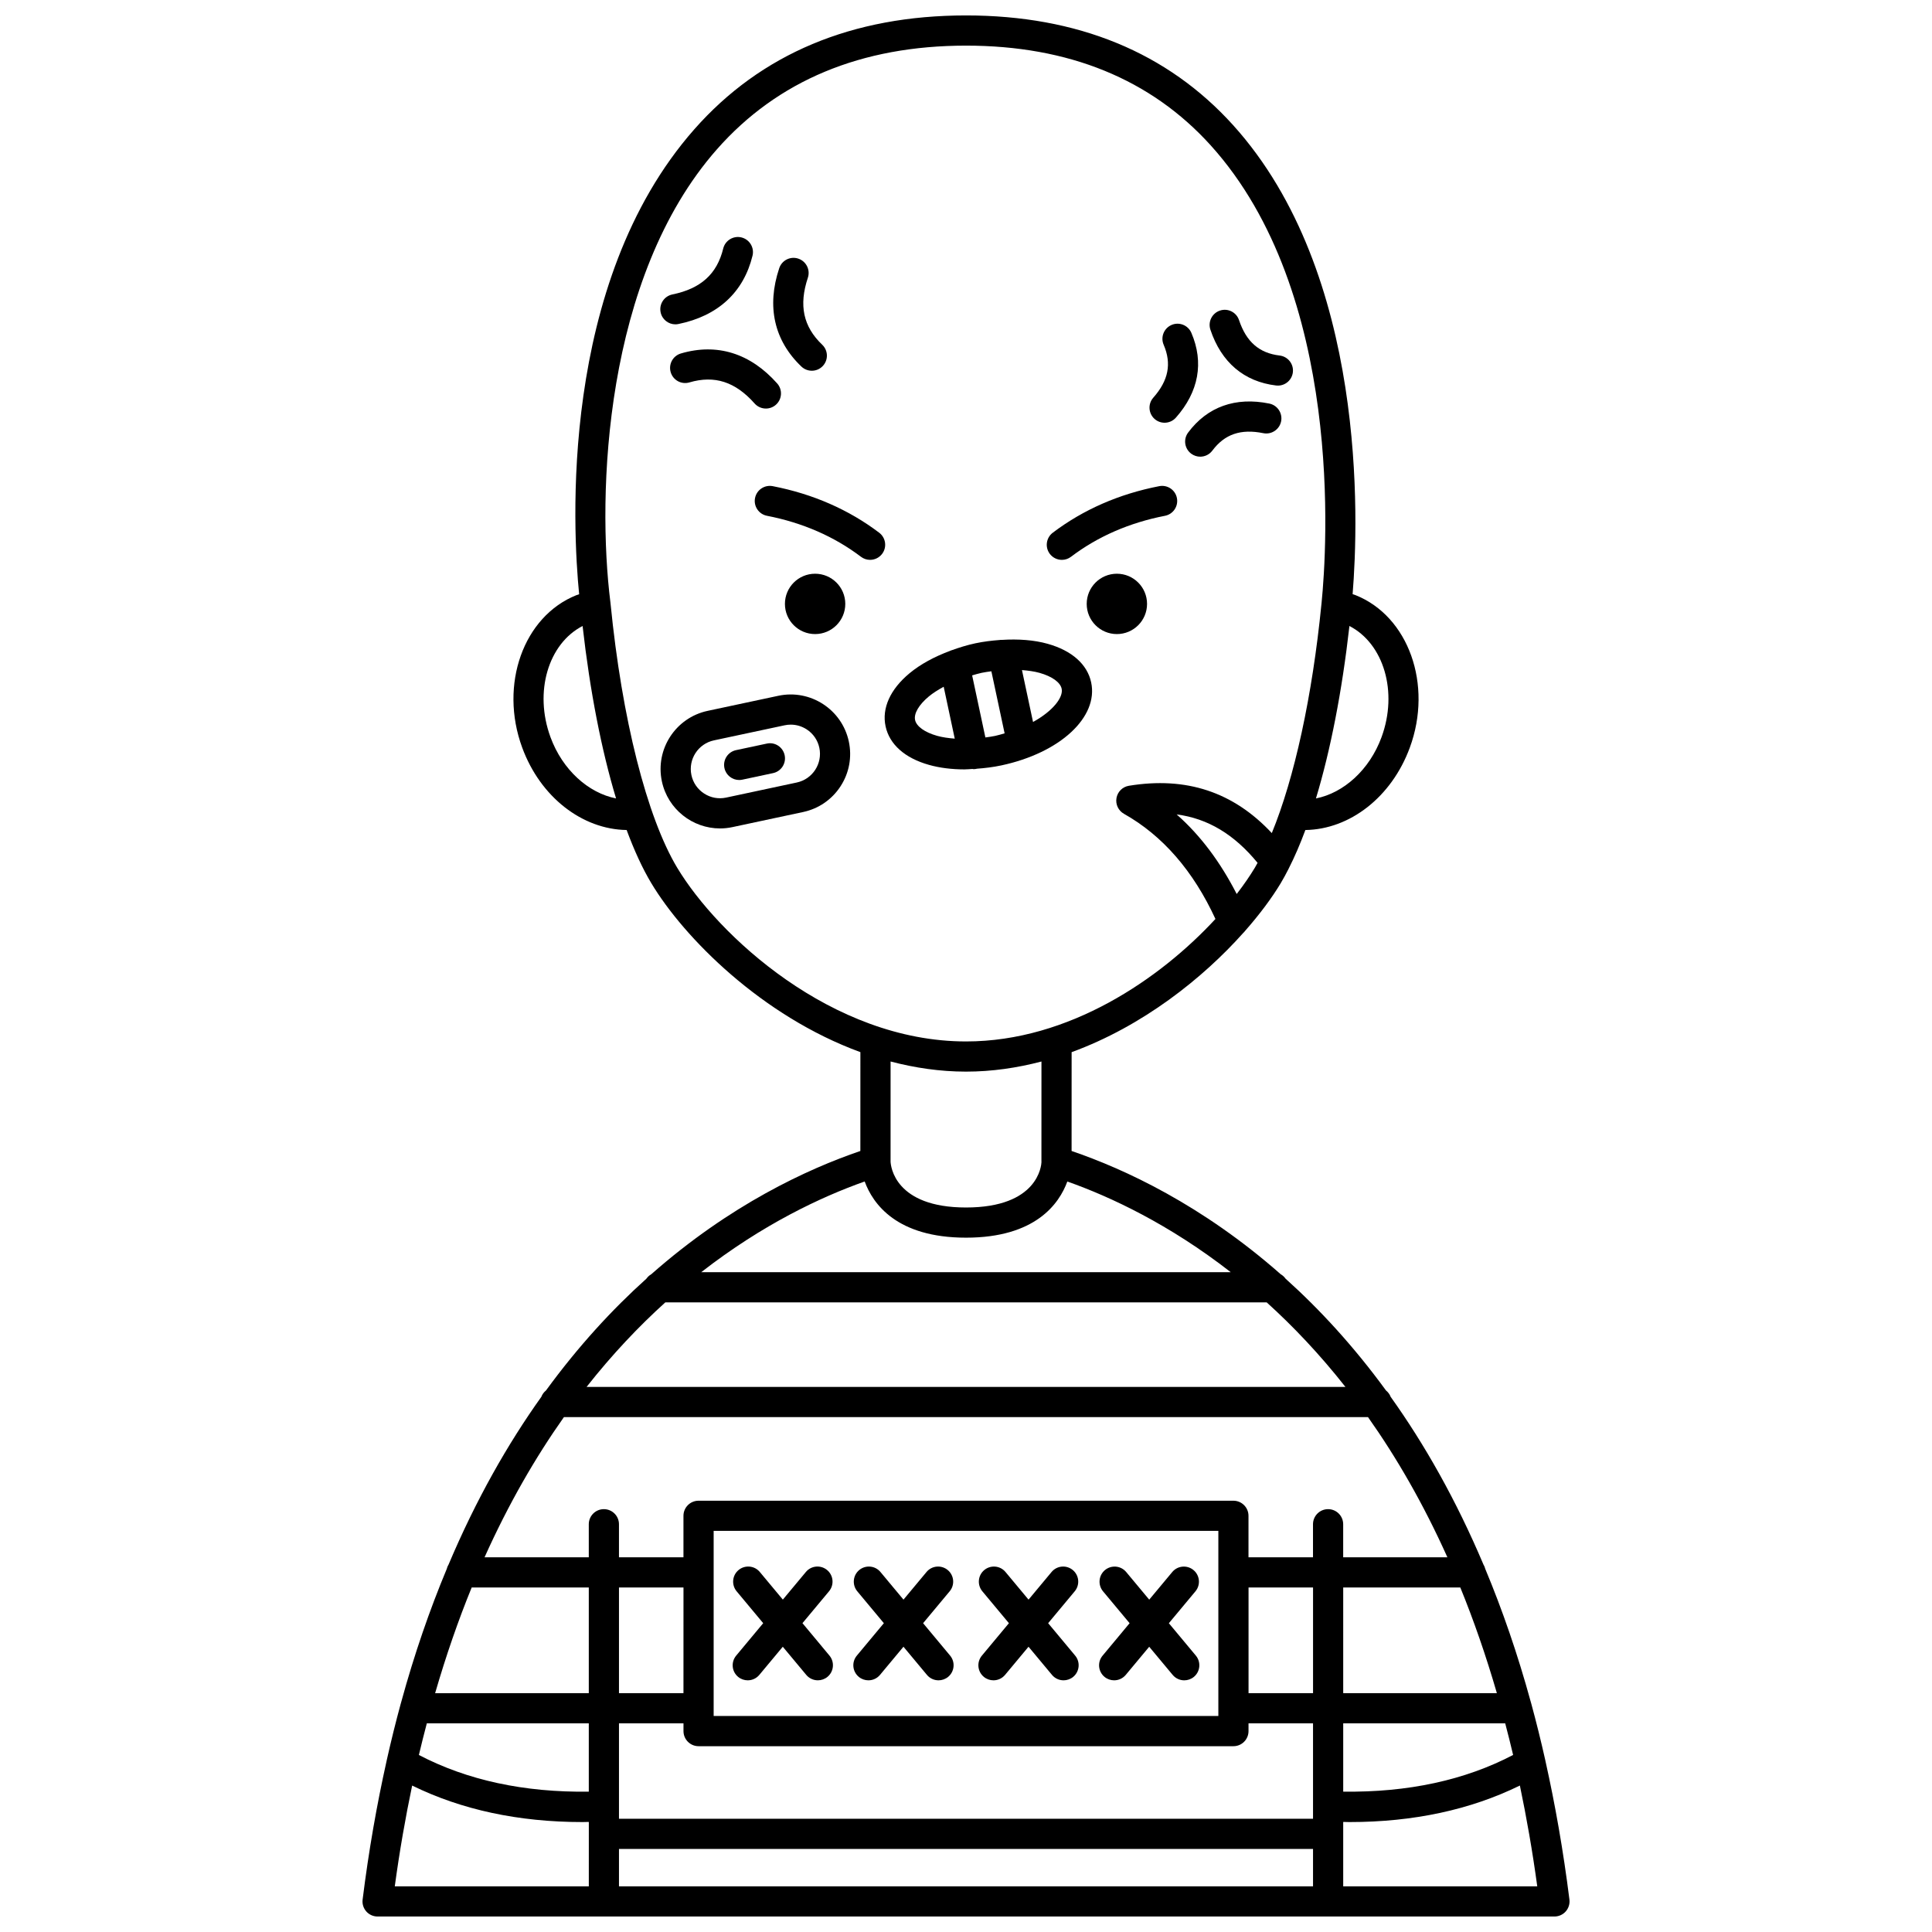 <?xml version="1.0" encoding="UTF-8"?>
<!-- Uploaded to: SVG Repo, www.svgrepo.com, Generator: SVG Repo Mixer Tools -->
<svg width="800px" height="800px" version="1.1" viewBox="144 144 512 512" xmlns="http://www.w3.org/2000/svg">
 <defs>
  <clipPath id="a">
   <path d="m240 148.09h320v503.81h-320z"/>
  </clipPath>
 </defs>
 <path d="m447.98 304.04c0 4.418-3.582 7.996-7.996 7.996-4.418 0-7.996-3.578-7.996-7.996 0-4.418 3.578-7.996 7.996-7.996 4.414 0 7.996 3.578 7.996 7.996"/>
 <path d="m368.01 304.04c0 4.418-3.582 7.996-8 7.996-4.414 0-7.996-3.578-7.996-7.996 0-4.418 3.582-7.996 7.996-7.996 4.418 0 8 3.578 8 7.996"/>
 <g clip-path="url(#a)">
  <path d="m553.58 610.78c-0.012-0.105-0.047-0.203-0.062-0.312-1.16-5.172-2.402-10.18-3.727-15.035-0.039-0.117-0.051-0.238-0.102-0.352-3.516-12.824-7.586-24.543-12.074-35.293-0.105-0.43-0.262-0.812-0.488-1.176-7.305-17.266-15.68-31.969-24.594-44.445-0.246-0.672-0.68-1.227-1.227-1.676-8.586-11.762-17.613-21.539-26.617-29.629-0.34-0.48-0.766-0.875-1.281-1.168-20.871-18.395-41.391-27.887-55.426-32.672l0.008-26.188c18.863-6.891 34.805-19.625 45.496-31.613 0.18-0.164 0.332-0.336 0.477-0.527 3.906-4.438 7.117-8.766 9.438-12.633 0.707-1.176 1.395-2.461 2.074-3.789 0.02-0.031 0.027-0.059 0.043-0.094 1.547-3.035 3.023-6.449 4.418-10.215 11.781-0.168 22.859-8.73 27.68-21.844 6.133-16.672-0.328-34.805-14.402-40.406-0.238-0.098-0.512-0.168-0.758-0.258 1.594-19.637 3.844-84.984-31.676-124.3-17.426-19.285-41.242-29.066-70.777-29.066-30.137 0-54.367 10.156-72.016 30.188-35.961 40.816-32.199 106.16-30.508 123.2-0.227 0.078-0.477 0.148-0.695 0.234-14.07 5.602-20.531 23.73-14.398 40.406 4.82 13.117 15.902 21.676 27.68 21.844 2.023 5.457 4.211 10.215 6.539 14.094 8.668 14.445 29.27 35.227 55.406 44.77l-0.008 26.195c-14.031 4.789-34.551 14.273-55.418 32.672-0.516 0.293-0.941 0.688-1.285 1.172-9 8.09-18.027 17.859-26.613 29.629-0.543 0.445-0.977 1-1.223 1.672-8.914 12.48-17.289 27.188-24.594 44.461-0.223 0.355-0.375 0.734-0.477 1.152-4.492 10.758-8.566 22.48-12.078 35.312-0.047 0.105-0.055 0.223-0.098 0.336-1.328 4.863-2.57 9.875-3.731 15.055-0.02 0.105-0.051 0.199-0.062 0.305-2.551 11.426-4.703 23.59-6.328 36.625-0.145 1.137 0.211 2.277 0.973 3.144 0.75 0.848 1.844 1.34 2.992 1.34h311.88c1.148 0 2.238-0.492 3-1.352 0.758-0.863 1.113-2.008 0.973-3.144-1.637-13.031-3.785-25.195-6.336-36.625zm-296.47-10.074h42.926v18.102c-17.148 0.23-32.262-3.039-45.027-9.723 0.668-2.856 1.383-5.629 2.102-8.379zm11.891-36.008h31.035v28.008l-40.723 0.004c2.91-10.023 6.152-19.359 9.688-28.012zm24.445-45.148h213.09c7.523 10.637 14.66 22.941 21.039 37.152h-27.617v-8.762c0-2.211-1.793-4-4-4-2.207 0-4 1.789-4 4v8.762h-17.094v-10.996c0-2.211-1.793-4-4-4h-141.74c-2.207 0-4 1.789-4 4v10.996h-17.09v-8.762c0-2.211-1.793-4-4-4-2.207 0-4 1.789-4 4v8.762h-27.625c6.383-14.207 13.512-26.516 21.035-37.152zm198.52 106.44h-183.93v-25.281h17.094v2.051c0 2.211 1.793 4 4 4h141.74c2.207 0 4-1.789 4-4v-2.051h17.094zm-25.09-27.234h-133.75v-49.055h133.75v49.055zm-141.75-6.047h-17.09v-28.008h17.094zm149.75 0v-28.008l17.094-0.004v28.008zm25.09-28.012h31.031c3.535 8.652 6.781 17.988 9.691 28.008l-40.723 0.004zm-191.93 69.289h183.93v9.918h-183.93zm191.93-33.281h42.93c0.719 2.75 1.43 5.523 2.098 8.375-12.762 6.684-27.863 9.953-45.027 9.723zm-99.961-128.71c18.367 0 24.676-8.961 26.848-14.883 11.441 4.047 26.969 11.309 43.309 24.031h-140.33c16.344-12.73 31.879-19.992 43.32-24.039 2.172 5.926 8.473 14.891 26.852 14.891zm71.734-91.074c-4.32-8.438-9.605-15.539-15.922-21.094 8.301 1.078 15.285 5.32 21.453 12.836-0.238 0.43-0.48 0.883-0.723 1.293-1.316 2.188-2.934 4.535-4.809 6.965zm38.379-41.555c-3.184 8.66-10.035 14.777-17.379 16.227 3.856-12.75 6.914-28.355 8.871-45.699 9.074 4.672 12.934 17.434 8.508 29.473zm-220.23 0c-4.426-12.039-0.566-24.801 8.504-29.473 1.961 17.34 5.019 32.949 8.871 45.699-7.344-1.445-14.188-7.562-17.375-16.227zm33.574 34.586c-8.055-13.422-14.656-39.562-17.652-69.918 0-0.02-0.012-0.031-0.016-0.051-0.004-0.02 0.008-0.039 0.004-0.059-0.008-0.059-0.012-0.129-0.02-0.188-0.004-0.023 0.004-0.043 0-0.066 0-0.008-0.008-0.016-0.012-0.027-3.598-28.773-1.68-86.133 28.223-120.07 16.062-18.234 38.273-27.48 66.016-27.48 27.184 0 48.996 8.895 64.848 26.434 35.383 39.164 30.789 106.98 29.387 121.12 0 0.004-0.004 0.012-0.008 0.016-0.004 0.016 0.004 0.031 0 0.047-0.008 0.098-0.02 0.215-0.027 0.309v0.004c0 0.004-0.004 0.004-0.004 0.008-2.418 24.484-7.18 46.207-13.16 60.746-10.199-10.91-22.652-15.023-37.867-12.539-1.676 0.273-3 1.574-3.293 3.246-0.301 1.672 0.496 3.352 1.977 4.184 10.27 5.773 18.395 15.172 24.246 27.867-14.578 15.797-38.723 32.461-66.098 32.461-35.641 0-65.859-28.238-76.543-46.043zm76.543 54.039c6.887 0 13.566-0.996 19.992-2.68l-0.008 26.609h0.016c-0.039 0.965-0.898 12.078-19.996 12.078-18.902 0-19.949-10.957-20-12.156l0.004-26.535c6.418 1.684 13.105 2.684 19.992 2.684zm-79.684 61.148h159.36c7.019 6.344 14.059 13.754 20.875 22.414h-201.11c6.816-8.66 13.855-16.07 20.875-22.414zm-67.098 128.05c13.074 6.422 28.207 9.676 45.137 9.676 0.555 0 1.125-0.027 1.684-0.035l-0.004 17.078h-51.422c1.273-9.363 2.828-18.242 4.606-26.719zm246.74 26.719v-17.078c0.559 0.008 1.129 0.035 1.684 0.035 16.93 0 32.059-3.258 45.137-9.68 1.77 8.48 3.332 17.352 4.606 26.719h-51.426z"/>
 </g>
 <path d="m377 285.18c-8.078-6.121-17.574-10.277-28.223-12.344-2.168-0.414-4.266 0.996-4.688 3.164-0.418 2.168 0.996 4.266 3.164 4.688 9.441 1.836 17.82 5.488 24.914 10.867 0.723 0.547 1.57 0.812 2.41 0.812 1.211 0 2.402-0.547 3.191-1.582 1.336-1.766 0.988-4.273-0.77-5.606z"/>
 <path d="m425.41 292.37c0.84 0 1.688-0.266 2.41-0.812 7.094-5.379 15.477-9.031 24.914-10.867 2.168-0.418 3.582-2.519 3.164-4.688-0.418-2.168-2.512-3.586-4.688-3.164-10.648 2.066-20.145 6.223-28.223 12.344-1.758 1.332-2.102 3.844-0.773 5.602 0.793 1.043 1.988 1.586 3.195 1.586z"/>
 <path d="m401.98 347.83c0.277 0 0.555-0.027 0.836-0.09 0.016-0.004 0.027-0.016 0.043-0.02 2.148-0.16 4.32-0.414 6.516-0.883 15.531-3.316 25.758-12.762 23.797-21.988-1.023-4.801-5.113-8.434-11.512-10.23-3.617-1.02-7.82-1.32-12.207-1.039-0.141 0.016-0.273-0.023-0.41 0.004-0.016 0.004-0.023 0.012-0.039 0.016-2.148 0.16-4.328 0.414-6.527 0.883s-4.289 1.125-6.316 1.855c-0.012 0.004-0.027-0.004-0.039 0-0.121 0.023-0.207 0.105-0.324 0.141-4.137 1.535-7.871 3.535-10.777 5.953-5.109 4.25-7.359 9.242-6.336 14.039 1.023 4.801 5.113 8.434 11.512 10.23 2.84 0.801 6.027 1.195 9.383 1.195 0.699 0 1.426-0.082 2.141-0.117 0.09 0.008 0.172 0.051 0.262 0.051zm23.371-21.309c0.48 2.254-2.269 5.879-7.586 8.812l-2.934-13.758c1.66 0.133 3.254 0.348 4.664 0.742 3.305 0.93 5.492 2.5 5.856 4.203zm-21.203-4.215c0.859-0.184 1.719-0.289 2.578-0.41l3.508 16.449c-0.832 0.23-1.629 0.484-2.519 0.676-0.859 0.184-1.719 0.289-2.578 0.41l-3.508-16.449c0.836-0.238 1.66-0.492 2.519-0.676zm-17.641 12.5c-0.363-1.703 0.996-4.031 3.629-6.227 1.125-0.938 2.496-1.785 3.953-2.582l2.93 13.75c-1.66-0.133-3.254-0.348-4.664-0.742-3.293-0.93-5.484-2.496-5.848-4.199z"/>
 <path d="m322.98 229.95c0.266 0 0.535-0.023 0.809-0.082 10.488-2.148 17.277-8.414 19.641-18.117 0.52-2.148-0.797-4.305-2.938-4.832-2.129-0.523-4.305 0.793-4.832 2.938-1.648 6.758-5.926 10.629-13.477 12.176-2.164 0.445-3.559 2.555-3.113 4.719 0.383 1.895 2.051 3.199 3.91 3.199z"/>
 <path d="m324.45 237.67c-2.121 0.621-3.332 2.84-2.711 4.961 0.621 2.121 2.836 3.34 4.961 2.711 6.672-1.953 12.164-0.18 17.277 5.582 0.793 0.891 1.887 1.344 2.996 1.344 0.945 0 1.891-0.332 2.652-1.008 1.652-1.465 1.805-3.996 0.336-5.644-7.106-8-15.926-10.762-25.512-7.945z"/>
 <path d="m359.14 242.25c1.055 0 2.106-0.414 2.891-1.238 1.523-1.594 1.469-4.125-0.133-5.652-5.031-4.805-6.242-10.449-3.805-17.758 0.695-2.094-0.438-4.359-2.531-5.059-2.102-0.707-4.359 0.438-5.059 2.531-3.383 10.156-1.352 19.168 5.871 26.066 0.781 0.742 1.773 1.109 2.766 1.109z"/>
 <path d="m480.38 250.95c-8.957-1.824-16.398 0.832-21.512 7.68-1.324 1.77-0.961 4.273 0.812 5.598 0.719 0.535 1.559 0.797 2.391 0.797 1.219 0 2.422-0.555 3.207-1.602 3.266-4.371 7.547-5.836 13.512-4.629 2.152 0.441 4.273-0.961 4.715-3.121 0.438-2.172-0.961-4.281-3.125-4.723z"/>
 <path d="m482.18 246.16c0.16 0.016 0.32 0.027 0.477 0.027 2 0 3.723-1.496 3.965-3.527 0.262-2.191-1.309-4.18-3.5-4.441-5.418-0.645-8.836-3.625-10.766-9.387-0.699-2.094-2.969-3.231-5.062-2.523-2.09 0.699-3.223 2.969-2.523 5.062 2.898 8.664 8.922 13.777 17.41 14.789z"/>
 <path d="m452.62 256.03c1.105 0 2.207-0.457 3-1.348 6.059-6.844 7.477-14.617 4.106-22.473-0.871-2.031-3.234-2.973-5.25-2.094-2.027 0.871-2.969 3.223-2.094 5.25 2.156 5.016 1.281 9.469-2.746 14.02-1.465 1.656-1.309 4.18 0.344 5.644 0.754 0.668 1.703 1 2.641 1z"/>
 <path d="m350.26 328.39-18.738 3.996c-8.492 1.816-13.926 10.195-12.117 18.688 1.574 7.391 8.129 12.469 15.402 12.469 1.082 0 2.188-0.113 3.285-0.348l18.738-4c4.113-0.875 7.641-3.305 9.93-6.832 2.289-3.531 3.066-7.742 2.188-11.852-1.809-8.496-10.191-13.938-18.688-12.121zm4.906 22.98-18.738 4c-2.023 0.434-4.094 0.051-5.832-1.078-1.738-1.129-2.93-2.863-3.363-4.887-0.891-4.18 1.785-8.309 5.965-9.199l18.738-3.996c0.543-0.117 1.086-0.172 1.633-0.172 1.484 0 2.93 0.43 4.203 1.25 1.738 1.129 2.93 2.863 3.363 4.887 0.883 4.18-1.789 8.305-5.969 9.195z"/>
 <path d="m347.2 341.06-8.141 1.734c-2.16 0.461-3.539 2.582-3.078 4.746 0.398 1.879 2.059 3.168 3.906 3.168 0.277 0 0.555-0.027 0.836-0.09l8.141-1.734c2.16-0.461 3.539-2.582 3.078-4.746-0.461-2.164-2.578-3.559-4.742-3.078z"/>
 <path d="m339.6 588.38c0.746 0.621 1.656 0.922 2.559 0.922 1.148 0 2.281-0.488 3.074-1.441l6.215-7.457 6.219 7.461c0.793 0.949 1.926 1.434 3.074 1.434 0.902 0 1.812-0.305 2.559-0.922 1.695-1.414 1.922-3.934 0.512-5.633l-7.152-8.59 7.043-8.449c1.414-1.695 1.184-4.219-0.512-5.629s-4.215-1.188-5.629 0.516l-6.102 7.32-6.106-7.324c-1.414-1.699-3.934-1.918-5.629-0.512-1.695 1.414-1.922 3.934-0.512 5.633l7.043 8.449-7.152 8.586c-1.426 1.703-1.199 4.227 0.496 5.637z"/>
 <path d="m371.58 588.38c0.746 0.621 1.656 0.922 2.559 0.922 1.148 0 2.281-0.488 3.074-1.441l6.215-7.461 6.215 7.461c0.793 0.953 1.926 1.441 3.074 1.441 0.902 0 1.812-0.305 2.559-0.922 1.695-1.414 1.922-3.934 0.512-5.629l-7.156-8.59 7.043-8.453c1.414-1.695 1.184-4.219-0.512-5.629-1.699-1.41-4.219-1.188-5.629 0.516l-6.102 7.324-6.102-7.324c-1.414-1.703-3.934-1.922-5.629-0.516-1.695 1.414-1.922 3.934-0.512 5.629l7.043 8.453-7.156 8.59c-1.422 1.695-1.191 4.219 0.504 5.629z"/>
 <path d="m436.7 588.38c0.746 0.621 1.656 0.922 2.559 0.922 1.148 0 2.281-0.488 3.074-1.434l6.219-7.461 6.215 7.457c0.793 0.953 1.926 1.441 3.074 1.441 0.902 0 1.812-0.305 2.559-0.922 1.695-1.414 1.922-3.934 0.512-5.629l-7.152-8.586 7.043-8.449c1.414-1.699 1.184-4.223-0.512-5.633-1.695-1.41-4.219-1.184-5.629 0.512l-6.106 7.324-6.102-7.32c-1.414-1.703-3.934-1.922-5.629-0.516-1.695 1.414-1.922 3.934-0.512 5.629l7.043 8.449-7.152 8.59c-1.426 1.691-1.199 4.215 0.496 5.625z"/>
 <path d="m404.72 588.38c0.746 0.621 1.656 0.922 2.559 0.922 1.148 0 2.281-0.488 3.074-1.441l6.215-7.461 6.215 7.461c0.793 0.953 1.926 1.441 3.074 1.441 0.902 0 1.812-0.305 2.559-0.922 1.695-1.414 1.922-3.934 0.512-5.629l-7.156-8.59 7.043-8.453c1.414-1.695 1.184-4.219-0.512-5.629-1.699-1.41-4.219-1.188-5.629 0.516l-6.102 7.324-6.102-7.324c-1.414-1.703-3.934-1.922-5.629-0.516-1.695 1.414-1.922 3.934-0.512 5.629l7.043 8.453-7.156 8.59c-1.422 1.695-1.195 4.219 0.504 5.629z"/>
</svg>